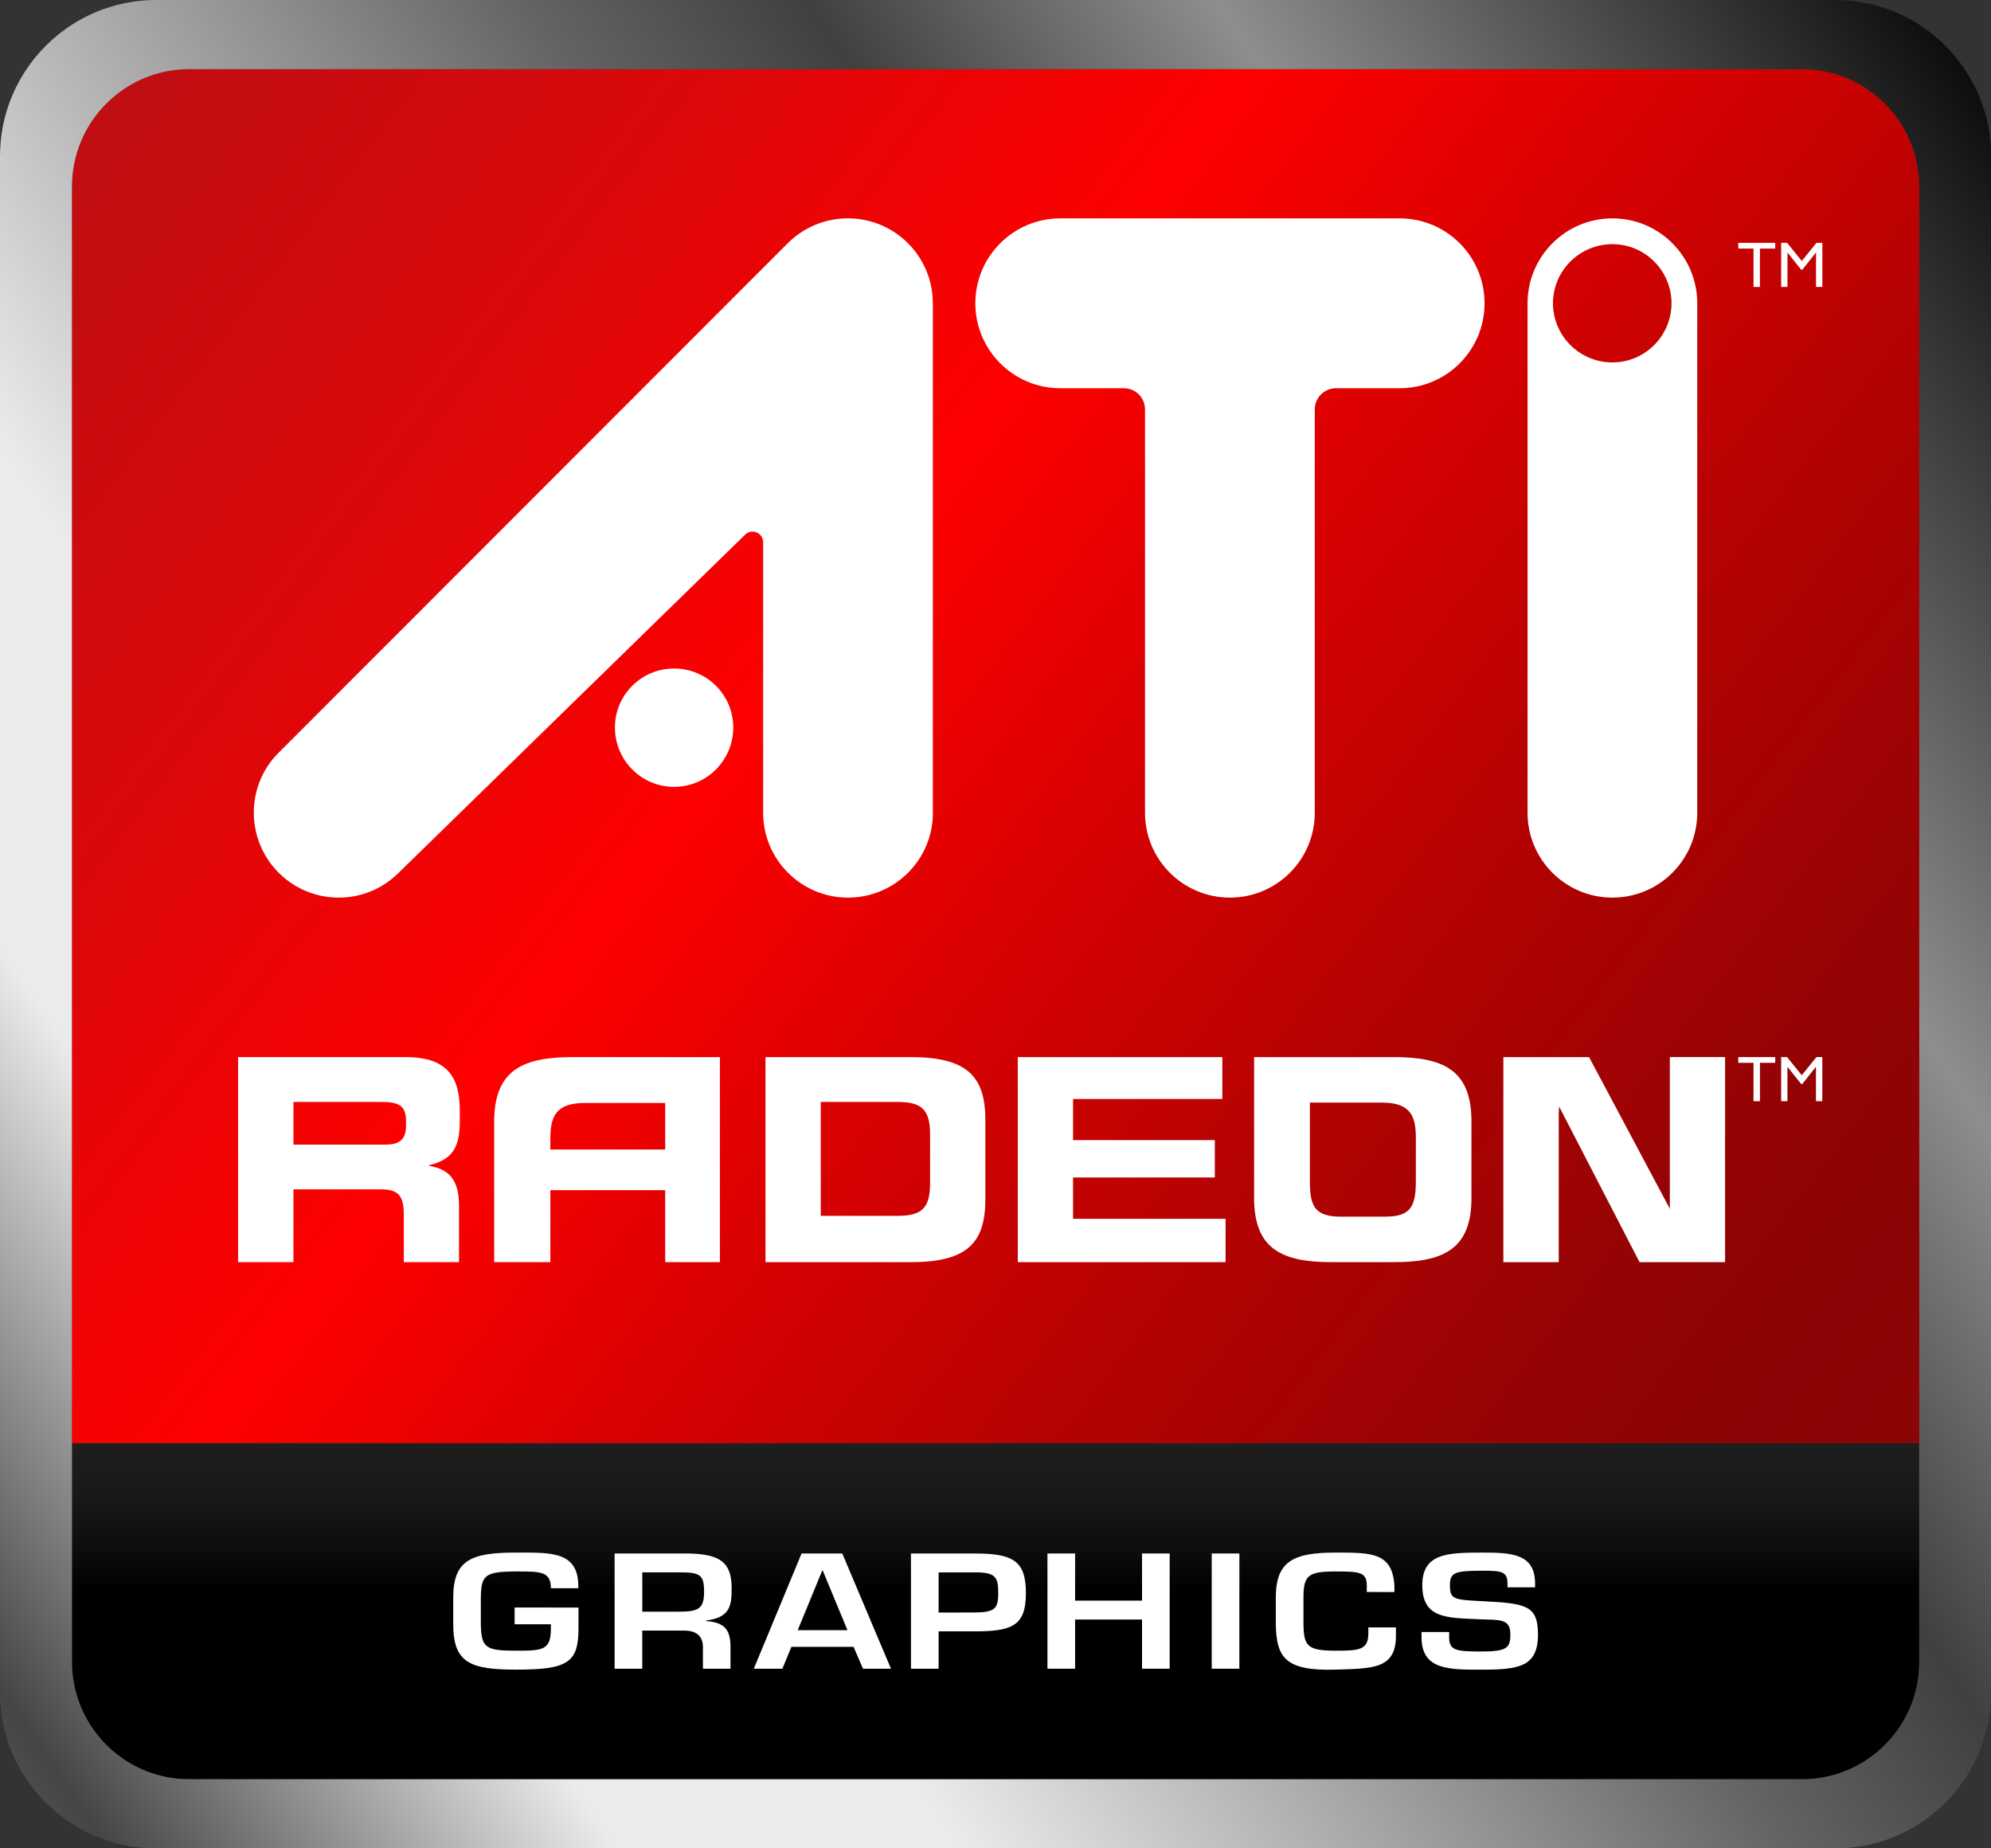 <svg
   xmlns="http://www.w3.org/2000/svg"
   version="1.1"
   width="512.04"
   height="475.245"
   id="svg766">
  <rect width="100%" height="100%" fill="#333333" stroke="none"/>
  <g
     id="g764"
     transform="scale(4.831)">
    <g
       id="g710">
      <linearGradient
         id="SVGID_1_"
         gradientUnits="userSpaceOnUse"
         x1="53"
         y1="76.188"
         x2="53"
         y2="84.607">
        <stop
           offset="0"
           style="stop-color:#1F1F1F"
           id="stop651" />
        <stop
           offset="0.35"
           style="stop-color:#1A1A1A"
           id="stop653" />
        <stop
           offset="0.747"
           style="stop-color:#0D0D0D"
           id="stop655" />
        <stop
           offset="1"
           style="stop-color:#000000"
           id="stop657" />
      </linearGradient>
      <path
         fill="url(#SVGID_1_)"
         d="m 8.814,94.572 c 0.4,0.082 0.812,0.125 1.235,0.125 h 85.902 c 3.42,0 6.219,-2.799 6.219,-6.219 V 76.811 H 3.83 v 11.641 c 0,3.018 2.14,5.535 4.984,6.121 z"
         id="path660"
         style="fill:url(#SVGID_1_)" />
      <linearGradient
         id="SVGID_2_"
         gradientUnits="userSpaceOnUse"
         x1="-18.105"
         y1="-12.538"
         x2="145.814"
         y2="112.786">
        <stop
           offset="0"
           style="stop-color:#B11117"
           id="stop662" />
        <stop
           offset="0.077"
           style="stop-color:#B61016"
           id="stop664" />
        <stop
           offset="0.168"
           style="stop-color:#C40D11"
           id="stop666" />
        <stop
           offset="0.266"
           style="stop-color:#DC080A"
           id="stop668" />
        <stop
           offset="0.369"
           style="stop-color:#FD0000"
           id="stop670" />
        <stop
           offset="0.374"
           style="stop-color:#FF0000"
           id="stop672" />
        <stop
           offset="0.427"
           style="stop-color:#E60101"
           id="stop674" />
        <stop
           offset="0.546"
           style="stop-color:#B50203"
           id="stop676" />
        <stop
           offset="0.636"
           style="stop-color:#960304"
           id="stop678" />
        <stop
           offset="0.687"
           style="stop-color:#8B0304"
           id="stop680" />
        <stop
           offset="1"
           style="stop-color:#9E0B0F"
           id="stop682" />
      </linearGradient>
      <path
         fill="url(#SVGID_2_)"
         d="M 95.921,3.679 H 10.081 c -3.45,0 -6.251,2.802 -6.251,6.255 V 76.811 H 102.172 V 9.934 c 0,-3.455 -2.803,-6.255 -6.251,-6.255 z"
         id="path685"
         style="fill:url(#SVGID_2_)" />
      <linearGradient
         id="SVGID_3_"
         gradientUnits="userSpaceOnUse"
         x1="151.648"
         y1="-18.317"
         x2="-19.392"
         y2="98.731">
        <stop
           offset="0"
           style="stop-color:#EBEBEB"
           id="stop687" />
        <stop
           offset="0.135"
           style="stop-color:#0D0D0D"
           id="stop689" />
        <stop
           offset="0.247"
           style="stop-color:#0D0D0D"
           id="stop691" />
        <stop
           offset="0.396"
           style="stop-color:#8E8E8E"
           id="stop693" />
        <stop
           offset="0.483"
           style="stop-color:#404040"
           id="stop695" />
        <stop
           offset="0.542"
           style="stop-color:#636363"
           id="stop697" />
        <stop
           offset="0.718"
           style="stop-color:#EBEBEB"
           id="stop699" />
        <stop
           offset="0.791"
           style="stop-color:#EBEBEB"
           id="stop701" />
        <stop
           offset="0.899"
           style="stop-color:#454545"
           id="stop703" />
        <stop
           offset="1"
           style="stop-color:#9E9E9E"
           id="stop705" />
      </linearGradient>
      <path
         fill="url(#SVGID_3_)"
         d="M 97.688,0 H 8.312 C 3.727,0 0,3.729 0,8.315 V 90.072 c 0,4.582 3.727,8.311 8.312,8.311 H 97.688 C 102.268,98.383 106,94.652 106,90.068 V 8.315 C 106,3.729 102.268,0 97.688,0 Z m 4.483,76.811 h -0.002 v 11.668 c 0,3.42 -2.799,6.219 -6.219,6.219 H 10.049 c -0.423,0 -0.835,-0.043 -1.235,-0.125 C 5.97,93.986 3.83,91.469 3.83,88.451 V 9.934 c 0,-3.453 2.801,-6.255 6.251,-6.255 h 85.84 c 3.448,0 6.251,2.8 6.251,6.255 z"
         id="path708"
         style="fill:url(#SVGID_3_)" />
    </g>
    <g
       id="g762">
      <g
         id="g724">
        <path
           fill="#ffffff"
           d="m 96.672,15.272 h 0.34 v -2.347 h -0.314 l -0.78,0.966 -0.78,-0.966 h -0.318 v 2.347 h 0.336 v -1.825 h 0.007 l 0.723,0.909 h 0.06 l 0.721,-0.909 h 0.008 v 1.825 z m -2.982,-2.042 h 0.814 v -0.305 h -1.967 v 0.305 h 0.812 v 2.042 h 0.34 z"
           id="path712" />
        <g
           id="g722">
          <path
             fill="#ffffff"
             d="m 56.442,20.663 c -2.493,0 -4.52,-2.026 -4.52,-4.52 0,-2.494 2.026,-4.52 4.52,-4.52 h 18.069 c 2.5,0 4.519,2.026 4.519,4.52 0,2.494 -2.019,4.52 -4.519,4.52 h -3.383 c -0.629,0 -1.137,0.506 -1.137,1.127 v 21.47 c 0,2.492 -2.021,4.515 -4.515,4.515 -2.5,0 -4.521,-2.022 -4.521,-4.515 V 21.79 c 0,-0.621 -0.5,-1.127 -1.129,-1.127 z"
             id="path714" />
          <path
             fill="#ffffff"
             d="m 49.663,43.26 c 0,2.492 -2.022,4.515 -4.522,4.515 -2.492,0 -4.515,-2.022 -4.515,-4.515 v -14.398 c 0,-0.314 -0.255,-0.569 -0.573,-0.569 -0.149,0 -0.291,0.067 -0.389,0.167 L 21.232,46.444 c -0.819,0.822 -1.946,1.331 -3.198,1.331 -2.5,0 -4.522,-2.022 -4.522,-4.521 0,-1.248 0.502,-2.383 1.325,-3.195 L 41.941,12.941 c 0.821,-0.817 1.952,-1.319 3.196,-1.319 2.503,0 4.522,2.026 4.522,4.52 v 27.466"
             id="path716" />
          <path
             fill="#ffffff"
             d="m 90.352,43.26 c 0,2.492 -2.021,4.515 -4.516,4.515 -2.496,0 -4.517,-2.022 -4.517,-4.515 V 16.143 c 0,-2.492 2.021,-4.52 4.517,-4.52 2.495,0 4.516,2.028 4.516,4.52 z M 85.836,19.29 c 1.732,0 3.146,-1.413 3.146,-3.147 0,-1.741 -1.413,-3.147 -3.146,-3.147 -1.743,0 -3.163,1.407 -3.163,3.147 0,1.735 1.42,3.147 3.163,3.147 z"
             id="path718" />
          <path
             fill="#ffffff"
             d="m 32.736,38.721 c 0,-1.737 1.411,-3.14 3.149,-3.14 1.739,0 3.15,1.403 3.15,3.14 0,1.744 -1.411,3.159 -3.15,3.159 -1.739,0 -3.149,-1.415 -3.149,-3.159 z"
             id="path720" />
        </g>
      </g>
      <g
         id="g760">
        <path
           fill="#ffffff"
           d="m 96.67,58.611 h 0.34 v -2.348 h -0.312 l -0.782,0.967 -0.78,-0.967 h -0.316 v 2.348 h 0.334 v -1.824 h 0.007 l 0.725,0.908 h 0.058 l 0.721,-0.908 h 0.008 v 1.824 z m -2.98,-2.043 h 0.814 v -0.305 h -1.967 v 0.305 h 0.811 v 2.043 h 0.342 z"
           id="path726" />
        <g
           id="g744">
          <path
             fill="#ffffff"
             d="m 30.796,85.561 v 1.113 c 0,1.814 -0.571,2.191 -3.299,2.191 -2.452,0 -3.37,-0.344 -3.37,-2.42 v -1.408 c 0,-2.043 1,-2.402 3.37,-2.402 1.869,0 3.339,-0.074 3.289,1.896 h -1.46 c 0,-0.898 -0.552,-0.891 -1.829,-0.891 -1.716,0 -1.879,0.213 -1.9,1.396 v 1.408 c 0.021,1.283 0.267,1.414 1.9,1.414 1.399,0 1.829,-0.025 1.829,-1.186 v -0.221 h -1.931 v -0.893 z"
             id="path728" />
          <path
             fill="#ffffff"
             d="m 34.191,86.789 v 2.027 H 32.719 v -6.133 h 3.912 c 1.676,0.033 2.318,0.449 2.318,1.84 0,0.908 -0.062,1.57 -1.357,1.727 v 0.031 c 1.043,0.074 1.296,0.523 1.296,1.391 v 1.145 h -1.468 v -1.145 c 0,-0.516 -0.267,-0.877 -0.97,-0.883 z m 1.94,-1.008 c 1.083,0 1.35,-0.17 1.35,-1.068 0,-0.869 -0.196,-1.025 -1.246,-1.025 h -2.043 v 2.094 z"
             id="path730" />
          <path
             fill="#ffffff"
             d="m 42.131,87.654 -0.481,1.162 h -1.522 l 2.544,-6.133 h 2.166 l 2.592,6.133 h -1.491 l -0.499,-1.162 z m 1.664,-4.07 h -0.021 l -1.307,3.18 h 2.646 z"
             id="path732" />
          <path
             fill="#ffffff"
             d="m 48.495,82.684 h 3.393 c 2.051,0 2.726,0.393 2.726,2.109 0,1.734 -0.725,2.035 -2.726,2.035 h -1.921 v 1.988 h -1.472 z m 3.393,3.141 c 1.05,-0.018 1.253,-0.172 1.253,-1.031 0,-0.867 -0.151,-1.111 -1.253,-1.105 h -1.921 v 2.137 z"
             id="path734" />
          <path
             fill="#ffffff"
             d="m 62.267,88.816 h -1.471 v -2.617 h -3.563 v 2.617 h -1.472 v -6.133 h 1.472 v 2.51 h 3.563 v -2.51 h 1.471 z"
             id="path736" />
          <path
             fill="#ffffff"
             d="m 65.978,88.816 h -1.472 v -6.133 h 1.472 z"
             id="path738" />
          <path
             fill="#ffffff"
             d="m 72.76,84.734 v -0.332 c 0,-0.715 -0.347,-0.762 -1.633,-0.762 -1.482,0 -1.737,0.195 -1.737,1.396 v 1.357 c 0.01,1.227 0.194,1.465 1.737,1.465 1.185,0 1.716,-0.031 1.716,-0.908 V 86.617 H 74.312 v 0.4 c 0.031,1.848 -1.288,1.781 -3.186,1.848 -2.697,0.082 -3.179,-0.629 -3.209,-2.42 v -1.408 c 0,-1.961 0.95,-2.402 3.209,-2.402 1.909,0 3.002,0.008 3.105,1.768 v 0.332 z"
             id="path740" />
          <path
             fill="#ffffff"
             d="m 77.146,86.863 v 0.285 c 0,0.703 0.376,0.752 1.737,0.752 1.338,0 1.521,-0.195 1.521,-0.906 0,-0.877 -0.581,-0.762 -1.726,-0.812 -1.654,-0.08 -2.962,-0.031 -2.962,-1.812 0,-1.686 1.326,-1.734 3.167,-1.734 1.561,0 2.837,0.041 2.837,1.652 v 0.195 h -1.469 v -0.195 c 0,-0.664 -0.337,-0.688 -1.368,-0.688 -1.461,0 -1.696,0.113 -1.696,0.77 0,0.752 0.193,0.775 1.685,0.85 2.36,0.115 3.002,0.213 3.002,1.775 0,1.725 -1.02,1.871 -2.99,1.871 -1.696,0 -3.209,0.041 -3.209,-1.717 v -0.285 z"
             id="path742" />
        </g>
        <g
           id="g758">
          <path
             fill="#ffffff"
             d="m 12.675,56.264 h 8.925 c 2.268,0 2.877,1.127 2.877,2.854 v 0.543 c 0,1.285 -0.293,2.043 -1.643,2.359 v 0.029 c 0.874,0.156 1.603,0.539 1.603,2.117 v 3.012 h -2.941 v -2.535 c 0,-1.008 -0.297,-1.34 -1.209,-1.34 h -4.666 v 3.875 h -2.946 z m 2.946,4.658 h 4.904 c 0.797,0 1.089,-0.32 1.089,-1.012 v -0.25 c 0,-0.852 -0.426,-1.01 -1.354,-1.01 h -4.639 z"
             id="path746" />
          <path
             fill="#ffffff"
             d="m 40.75,56.264 h 7.728 c 2.94,0 3.978,0.969 3.978,3.342 v 4.229 c 0,2.375 -1.037,3.344 -3.978,3.344 h -7.728 z m 2.943,8.449 h 4.065 c 1.266,0 1.754,-0.359 1.754,-1.727 v -2.609 c 0,-1.367 -0.489,-1.727 -1.754,-1.727 h -4.065 z"
             id="path748" />
          <path
             fill="#ffffff"
             d="m 54.181,56.264 h 10.891 v 2.229 h -7.948 v 2.189 h 7.546 v 1.988 h -7.546 v 2.201 h 8.12 v 2.307 h -11.062 z"
             id="path750" />
          <path
             fill="#ffffff"
             d="m 80.031,56.264 h 4.562 l 4.274,8.021 0.026,0.074 v -8.096 h 2.941 V 67.178 H 87.281 l -4.283,-8.285 -0.019,0.363 v 7.922 H 80.031 Z"
             id="path752" />
          <path
             fill="#ffffff"
             d="m 30.491,56.264 c -2.623,0 -4.183,0.658 -4.183,3.439 v 7.475 h 2.989 v -3.832 h 6.115 v 3.832 H 38.324 V 56.264 Z m 4.921,4.92 h -6.115 v -0.574 c 0,-1.182 0.292,-1.904 1.827,-1.904 h 2.212 v 0 h 2.076 z"
             id="path754" />
          <path
             fill="#ffffff"
             d="m 74.185,56.264 h -7.423 v 7.506 c 0,2.758 1.545,3.408 4.148,3.408 h 3.274 c 2.603,0 4.148,-0.65 4.148,-3.408 v -4.098 c 0,-2.758 -1.546,-3.408 -4.148,-3.408 z m 1.187,6.609 c 0,1.361 -0.29,1.883 -1.65,1.883 h -2.339 c -1.369,0 -1.652,-0.521 -1.652,-1.883 v -4.188 h 2.037 v 0 h 1.797 c 1.518,0 1.808,0.713 1.808,1.885 z"
             id="path756" />
        </g>
      </g>
    </g>
  </g>
</svg>